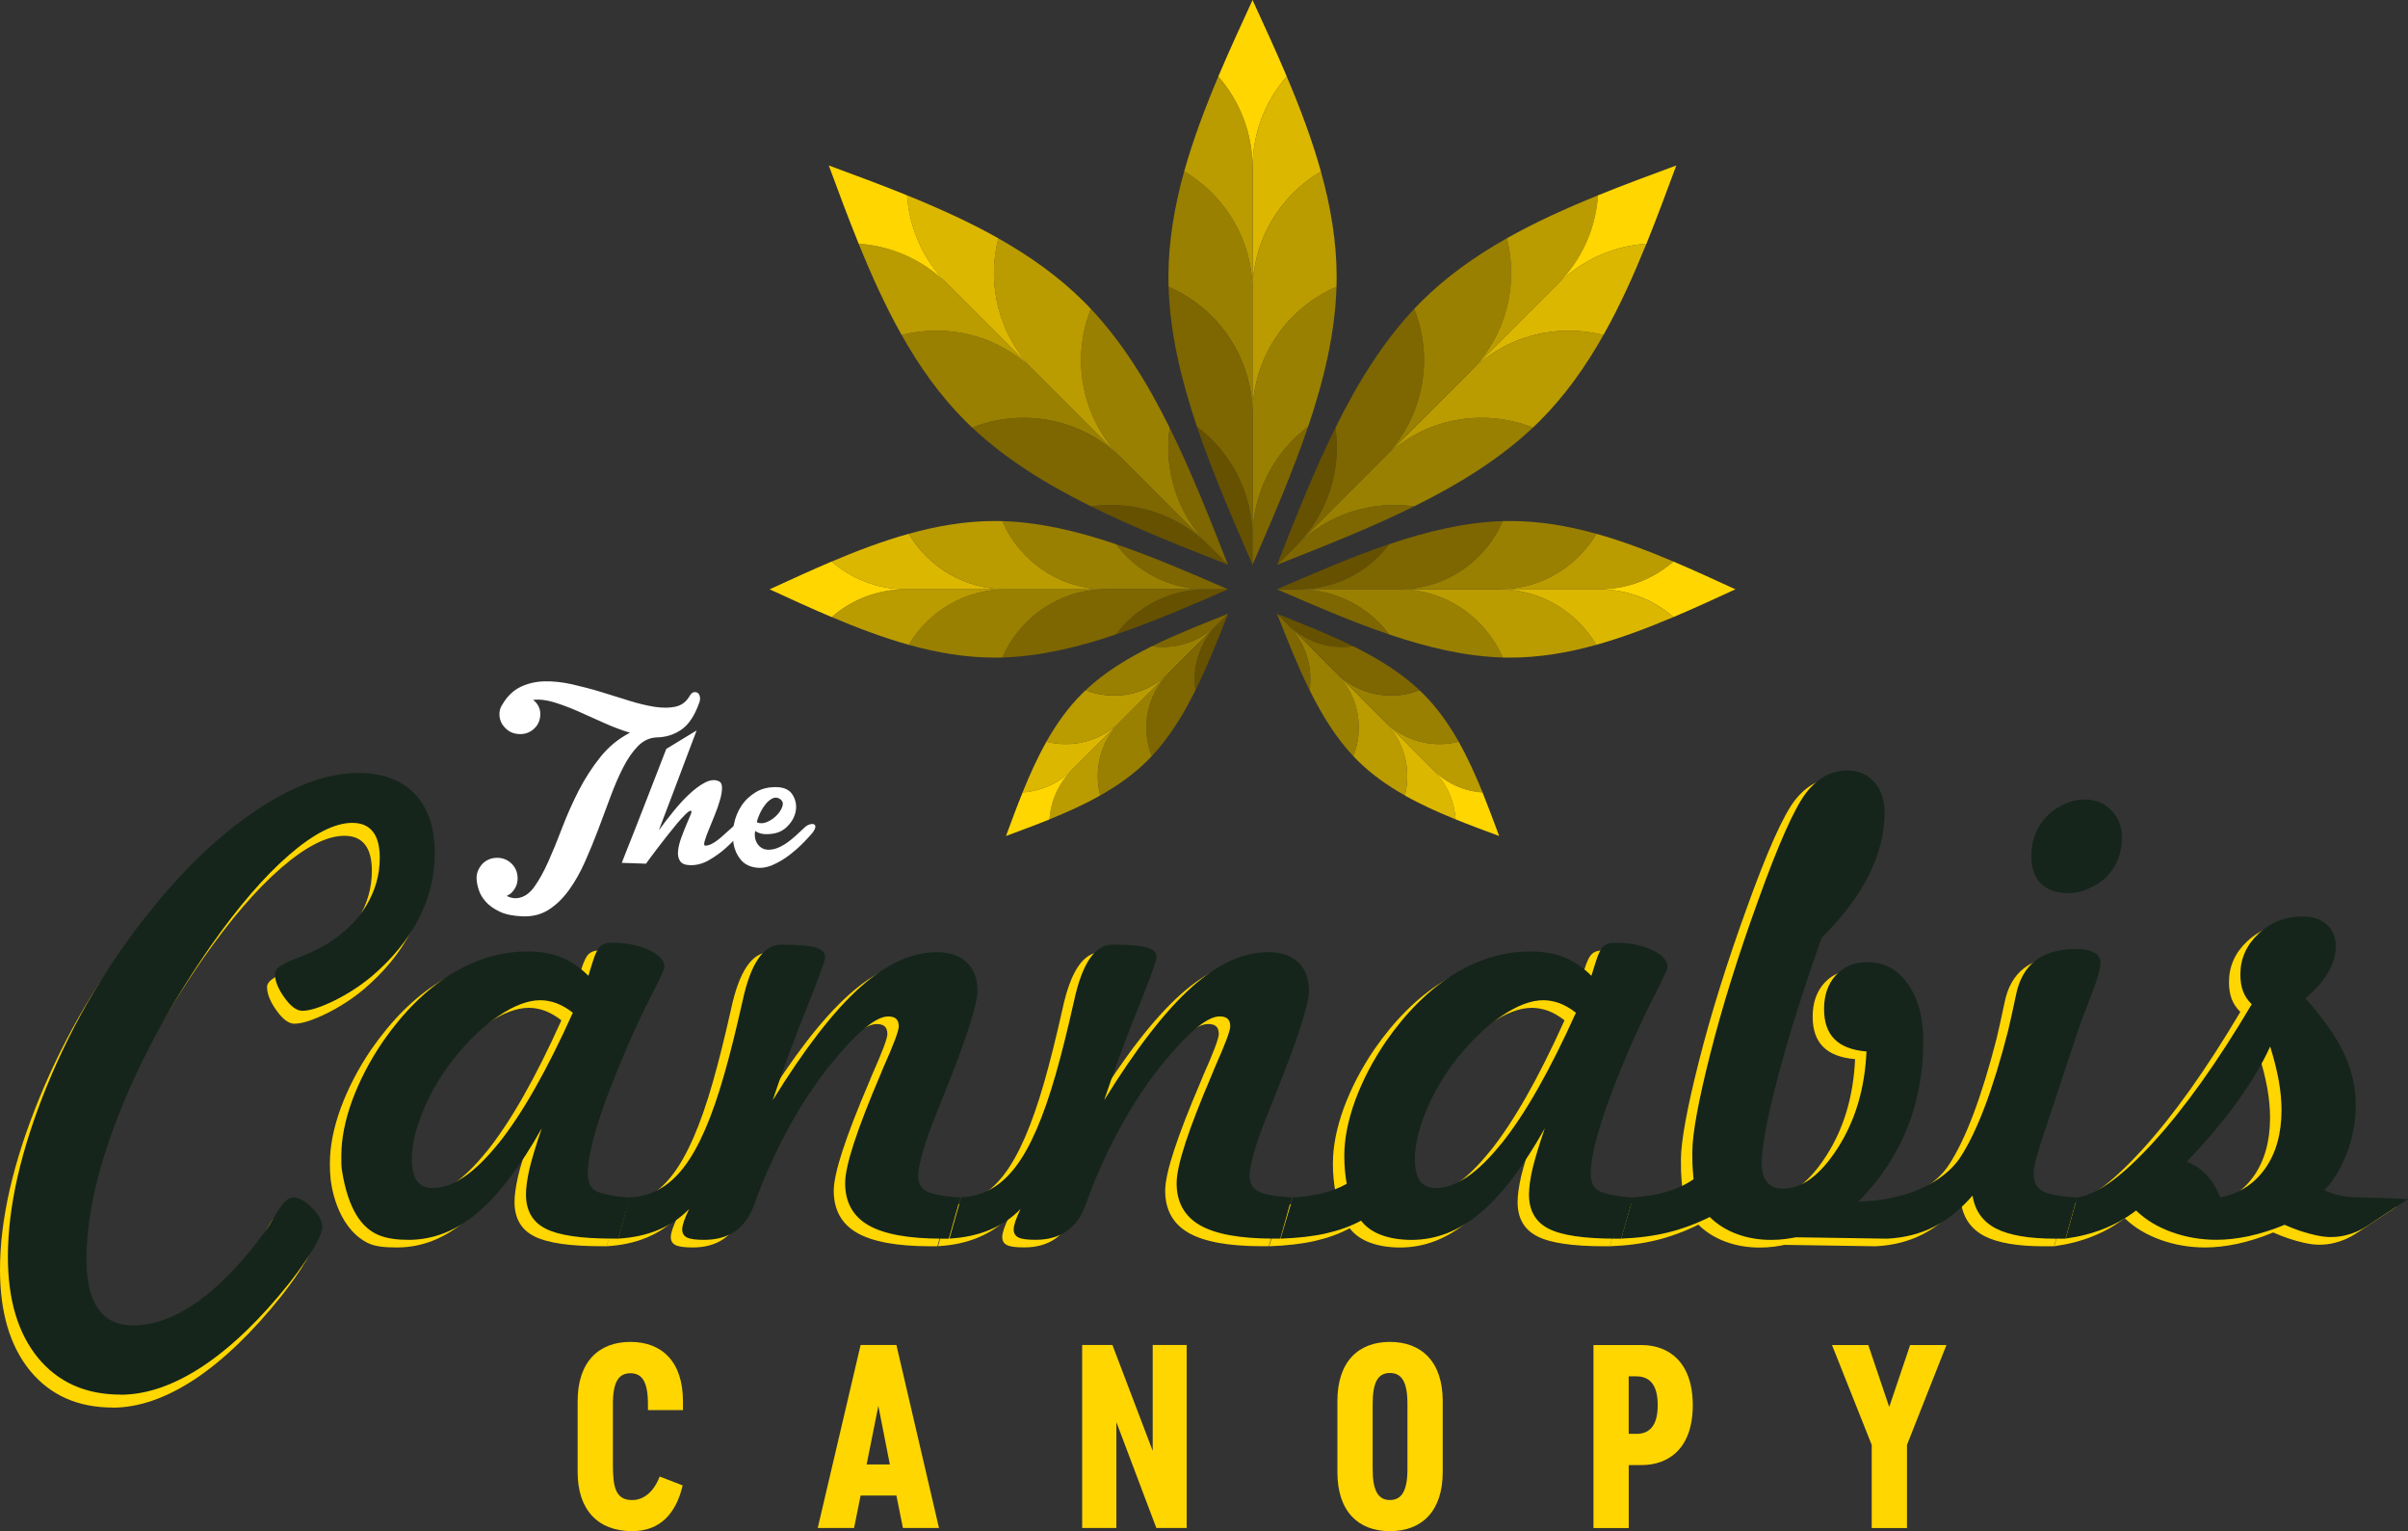 <?xml version="1.0" encoding="UTF-8"?> <svg xmlns="http://www.w3.org/2000/svg" id="Layer_2" viewBox="0 0 488.12 310.28"><rect x="0" y="0" width="488.12" height="310.28" fill="#333333" stroke="none"/><defs><style>.cls-1{fill:#7e6600;}.cls-1,.cls-2,.cls-3,.cls-4,.cls-5,.cls-6,.cls-7{fill-rule:evenodd;}.cls-2{fill:#dcb700;}.cls-3{fill:#665100;}.cls-4{fill:#ba9b00;}.cls-8{fill:#fff;}.cls-5{fill:#15251c;}.cls-6,.cls-9{fill:#ffd600;}.cls-7{fill:#9a8000;}</style></defs><g id="Layer_1-2"><path class="cls-8" d="M101.87,142.7c.98-1.64,2.2-2.81,3.66-3.51,1.47-.7,3.08-1.08,4.84-1.12,1.76-.04,3.62.16,5.59.6,1.97.45,3.93.96,5.87,1.55,1.95.59,3.85,1.18,5.71,1.77,1.86.59,3.6,1,5.2,1.25,1.6.24,3,.23,4.2-.04,1.2-.27,2.14-.96,2.8-2.07.27-.49.56-.78.87-.85.32-.07.59-.03.81.12.22.15.37.41.45.77.07.36.04.74-.1,1.16-.93,2.64-2.14,4.49-3.64,5.52-1.5,1.04-3.19,1.56-5.07,1.58-1.43.08-2.68.67-3.76,1.78-1.08,1.11-2.08,2.54-2.97,4.29-.9,1.75-1.75,3.71-2.56,5.9s-1.64,4.41-2.49,6.66c-.85,2.25-1.75,4.45-2.71,6.59-.95,2.14-2.03,4.05-3.24,5.72-1.21,1.67-2.57,2.99-4.09,3.97-1.52.97-3.28,1.42-5.28,1.35-1.92-.07-3.48-.38-4.67-.95s-2.13-1.23-2.82-2.01-1.16-1.58-1.42-2.4c-.26-.83-.41-1.53-.43-2.12-.09-1.09.28-2.12,1.11-3.1.78-.81,1.75-1.24,2.9-1.28,1.15-.04,2.16.33,3.01,1.11.81.78,1.24,1.74,1.28,2.87.05,1.13-.32,2.12-1.11,2.97-.17.2-.35.35-.52.45-.17.1-.36.21-.58.33.74.36,1.42.51,2.05.45,1.34-.12,2.51-.87,3.5-2.23.99-1.37,1.95-3.09,2.88-5.17.93-2.08,1.88-4.39,2.84-6.93.97-2.54,2.08-5.03,3.33-7.48,1.26-2.44,2.72-4.71,4.38-6.78,1.66-2.08,3.66-3.72,6.01-4.94-1.74-.52-3.5-1.19-5.29-2-1.79-.82-3.54-1.6-5.25-2.35-1.71-.75-3.34-1.36-4.89-1.83-1.55-.47-2.96-.63-4.22-.46.24.18.43.33.55.46.73.82,1.03,1.78.9,2.89-.12,1.1-.61,2-1.47,2.68-.86.68-1.86.97-3.01.87-1.15-.1-2.08-.58-2.81-1.45-.56-.61-.88-1.35-.96-2.23-.07-.88.13-1.67.62-2.36ZM126.04,174.85c.27-.7.62-1.58,1.03-2.63.41-1.05.86-2.18,1.34-3.37.48-1.2.97-2.45,1.48-3.78.5-1.32,1.01-2.62,1.52-3.9,1.15-2.97,2.36-6.11,3.65-9.41l6.15-3.74c-.92,2.39-1.82,4.77-2.69,7.12-.78,2.06-1.61,4.26-2.49,6.6-.88,2.33-1.71,4.51-2.49,6.53.92-1.26,1.92-2.56,2.99-3.88,1.07-1.32,2.15-2.49,3.23-3.5,1.08-1.01,2.13-1.78,3.15-2.31,1.02-.53,1.93-.63,2.71-.31.49.18.74.64.74,1.38,0,.73-.15,1.58-.44,2.56-.28.97-.64,2-1.08,3.07-.44,1.07-.84,2.05-1.2,2.94-.37.89-.63,1.63-.8,2.23-.17.6-.13.91.12.91.38.01.8-.1,1.27-.33.47-.23.95-.55,1.45-.95.49-.4,1-.84,1.52-1.33.52-.48,1.04-.95,1.55-1.39.52-.44.97-.72,1.35-.83.38-.11.66-.1.85.03.18.13.25.34.2.63-.05.29-.23.62-.54.99-1.14,1.38-2.28,2.6-3.45,3.64-1.03.93-2.18,1.75-3.44,2.48-1.26.73-2.56,1.07-3.89,1.02-1-.03-1.67-.33-2.01-.89-.34-.55-.46-1.24-.37-2.05.09-.81.31-1.69.66-2.64.35-.95.69-1.83,1.03-2.63.34-.8.63-1.47.85-2.01.23-.53.24-.81.03-.81-.21,0-.56.23-1.06.72-.5.48-1.06,1.1-1.7,1.85-.63.75-1.3,1.58-2,2.47-.7.9-1.36,1.74-1.97,2.54-.61.79-1.13,1.48-1.54,2.05-.42.57-.67.92-.76,1.04v.06s-4.95-.17-4.95-.17Z"></path><path class="cls-8" d="M162.92,167.85c.35-.36.71-.61,1.09-.75.38-.13.68-.16.91-.09.23.07.35.24.36.51.01.27-.16.65-.51,1.15-.39.49-1,1.16-1.83,2.01-.83.85-1.76,1.69-2.82,2.51-1.05.82-2.18,1.5-3.4,2.05-1.21.54-2.38.73-3.5.57-1.29-.17-2.31-.7-3.05-1.58-.74-.88-1.23-1.94-1.46-3.16-.23-1.22-.21-2.53.04-3.92.26-1.39.76-2.66,1.51-3.81.75-1.15,1.74-2.08,2.95-2.82,1.22-.73,2.66-1.07,4.33-1.01,1.5.05,2.56.59,3.17,1.62.61,1.03.8,2.13.58,3.31-.23,1.18-.86,2.26-1.9,3.23-1.04.97-2.46,1.42-4.25,1.36-.29,0-.55-.04-.78-.09-.23-.05-.45-.12-.65-.21-.21-.09-.41-.2-.62-.34-.1.42-.11.84-.05,1.29.07.44.21.84.43,1.21.22.36.51.67.88.91.37.24.8.37,1.3.39.67.02,1.33-.1,1.99-.37.66-.27,1.3-.62,1.92-1.06.62-.44,1.21-.92,1.78-1.44.56-.52,1.08-1.01,1.56-1.45ZM158.29,162.04c-.57-.44-1.13-.52-1.69-.25-.55.27-1.05.7-1.48,1.27-.44.57-.82,1.2-1.14,1.91-.32.7-.5,1.26-.56,1.67.66.27,1.36.25,2.1-.08.74-.33,1.39-.78,1.93-1.34.54-.57.92-1.15,1.13-1.75.21-.6.11-1.07-.29-1.42Z"></path><path class="cls-6" d="M22.85,285.23c-7.08,0-12.65-2.49-16.74-7.44-4.07-4.98-6.11-11.79-6.11-20.49,0-10.16,2.64-21.71,7.93-34.66,5.29-12.92,12.35-24.83,21.17-35.71,7-8.69,14.21-15.47,21.63-20.37,7.44-4.87,14.19-7.31,20.24-7.31,4.93,0,8.77,1.41,11.49,4.24,2.72,2.82,4.07,6.85,4.07,12.08,0,4.62-1.1,9.02-3.27,13.24-2.17,4.24-5.36,8.12-9.51,11.66-2.38,1.98-4.95,3.63-7.7,4.98-2.76,1.33-4.87,2-6.37,2-1.14,0-2.36-.89-3.63-2.68-1.29-1.79-1.92-3.39-1.92-4.79,0-1.03,1.31-2.02,3.92-2.99,2.61-.97,4.81-1.98,6.58-3.06,3.46-2.11,6.11-4.68,7.97-7.72,1.85-3.04,2.78-6.28,2.78-9.74,0-2.36-.46-4.13-1.39-5.31-.93-1.2-2.32-1.79-4.18-1.79-3.54,0-7.82,2.17-12.86,6.54-5.02,4.36-10.27,10.46-15.75,18.28-7.99,11.49-14.21,22.85-18.64,34.07-4.43,11.22-6.64,21.06-6.64,29.54,0,4.45.8,7.8,2.38,10.03,1.58,2.26,3.94,3.37,7.08,3.37,4.15,0,8.45-1.56,12.9-4.66,4.45-3.12,8.94-7.72,13.43-13.81.74-.95,1.58-2.26,2.53-3.94,1.35-2.34,2.53-3.52,3.56-3.52,1.16,0,2.42.69,3.84,2.11,1.39,1.39,2.09,2.68,2.09,3.82,0,.91-.57,2.36-1.73,4.32-1.16,1.98-2.78,4.32-4.87,7-5.9,7.4-11.76,13.05-17.58,16.93-5.84,3.86-11.41,5.8-16.72,5.8h0Z"></path><path class="cls-6" d="M125.03,213.18c1.35-3.12,2.91-6.41,4.68-9.89,1.77-3.46,2.66-5.38,2.66-5.8,0-1.33-1.05-2.47-3.18-3.46-2.11-.97-4.6-1.46-7.44-1.46-1.03,0-1.81.23-2.34.7-.53.44-1.08,1.52-1.6,3.23l-.86,2.78c-1.73-1.73-3.56-2.97-5.5-3.75-1.94-.78-4.24-1.18-6.91-1.18-5.36,0-10.52,1.56-15.54,4.66-5,3.12-9.55,7.63-13.68,13.56-2.68,3.92-4.74,7.91-6.24,11.95-1.48,4.07-2.21,7.8-2.21,11.22,0,1.08.04,2.09.13,2.99.08.93,1.04,9.72,7.38,13.07,1.65.87,3.8.99,6.13.99,4.96,0,9.59-1.81,13.91-5.44,4.32-3.63,8.69-9.34,13.09-17.18-1.14,3.31-1.96,6.01-2.47,8.1-.48,2.11-.74,3.88-.74,5.31,0,3.25,1.31,5.57,3.94,6.92,2.64,1.37,7.19,2.04,13.64,2.04h1.12l2.4-8.29c-3.67-.34-6.01-.82-7.04-1.45-1.03-.63-1.54-1.77-1.54-3.44,0-2.38.7-5.78,2.07-10.2,1.39-4.43,3.44-9.76,6.16-15.98ZM98.7,233.27c-4.83,6.01-9.26,9.02-13.3,9.02-1.43,0-2.51-.48-3.2-1.45-.7-.97-1.05-2.47-1.05-4.47,0-2.8.78-6.07,2.32-9.8,1.54-3.73,3.65-7.27,6.28-10.6,2.89-3.63,5.9-6.49,9.04-8.58,3.16-2.11,5.95-3.16,8.39-3.16,1.12,0,2.21.21,3.31.61,1.1.42,2.19,1.05,3.31,1.92-5.25,11.66-10.27,20.51-15.09,26.52Z"></path><path class="cls-6" d="M137.43,246.49c-1.79,1.86-3.9,3.29-6.3,4.28-2.4,1.01-5.12,1.6-8.16,1.77l2.36-8.35c4.32-.17,7.97-2.19,10.96-6.09,3.02-3.88,5.74-10.16,8.2-18.8,1.2-4.17,2.42-9.11,3.71-14.84,1.64-7.65,4.24-11.49,7.82-11.49,3.25,0,5.54.19,6.89.55,1.37.38,2.04,1.03,2.04,1.98,0,.7-1.29,4.24-3.84,10.58-2.55,6.35-4.81,12.48-6.79,18.43,6.43-10.41,12.31-18.03,17.65-22.83,5.33-4.79,10.54-7.19,15.64-7.19,2.59,0,4.62.7,6.05,2.07,1.46,1.39,2.17,3.31,2.17,5.78,0,2.8-2.38,10.1-7.15,21.92l-1.54,3.88c-1.03,2.51-1.83,4.85-2.45,7.02-.59,2.15-.89,3.69-.89,4.6,0,1.52.57,2.59,1.73,3.2,1.14.63,3.43,1.03,6.83,1.24l-2.34,8.35h-1.41c-6.77,0-11.72-.91-14.88-2.72-3.14-1.81-4.72-4.66-4.72-8.52,0-1.77.59-4.49,1.79-8.16,1.2-3.67,3.01-8.35,5.44-14.02l.48-1.18c2.11-4.72,3.16-7.53,3.16-8.39,0-.72-.17-1.22-.53-1.56-.34-.32-.89-.48-1.62-.48-2.45,0-6.2,3.08-11.28,9.25-5.08,6.18-9.55,13.68-13.37,22.49-.78,1.77-1.62,3.92-2.53,6.49-1.73,4.7-5.1,7.04-10.12,7.04-1.65,0-2.8-.15-3.46-.46-.65-.32-.99-.86-.99-1.64,0-.4.11-.95.34-1.64.23-.67.59-1.54,1.08-2.55h0Z"></path><path class="cls-6" d="M204.57,246.49c-.48,1.01-.84,1.88-1.07,2.55-.23.7-.34,1.24-.34,1.64,0,.78.34,1.33.99,1.64.65.32,1.81.46,3.46.46,5.02,0,8.39-2.34,10.12-7.04.91-2.57,1.75-4.72,2.53-6.49,3.82-8.81,8.28-16.32,13.37-22.49,5.08-6.18,8.83-9.25,11.28-9.25.74,0,1.29.17,1.62.48.36.34.53.84.53,1.56,0,.86-1.05,3.67-3.16,8.39l-.48,1.18c-2.43,5.67-4.24,10.35-5.44,14.02-1.2,3.67-1.79,6.39-1.79,8.16,0,3.86,1.58,6.7,4.72,8.52,3.16,1.81,8.11,2.72,14.88,2.72h1.41l2.34-8.35c-3.39-.21-5.69-.61-6.83-1.24-1.16-.61-1.73-1.69-1.73-3.2,0-.91.29-2.45.89-4.6.61-2.17,1.41-4.51,2.45-7.02l1.54-3.88c4.76-11.83,7.15-19.12,7.15-21.92,0-2.47-.72-4.39-2.17-5.78-1.43-1.37-3.46-2.07-6.05-2.07-5.1,0-10.31,2.4-15.64,7.19-5.33,4.81-11.22,12.42-17.65,22.83,1.98-5.95,4.24-12.08,6.79-18.43,2.55-6.35,3.84-9.89,3.84-10.58,0-.95-.67-1.6-2.04-1.98-1.35-.36-3.65-.55-6.89-.55-3.58,0-6.18,3.84-7.82,11.49-1.29,5.73-2.51,10.67-3.71,14.84-2.47,8.64-5.19,14.92-8.2,18.8-2.99,3.9-6.64,5.92-10.96,6.09l-2.36,8.35c3.04-.17,5.75-.76,8.16-1.77,2.4-.99,4.51-2.42,6.3-4.28h0Z"></path><path class="cls-6" d="M328.37,213.18c1.35-3.12,2.91-6.41,4.68-9.89,1.77-3.46,2.66-5.38,2.66-5.8,0-1.33-1.05-2.47-3.18-3.46-2.11-.97-4.6-1.46-7.44-1.46-1.03,0-1.81.23-2.34.7-.53.44-1.08,1.52-1.6,3.23l-.87,2.78c-1.73-1.73-3.56-2.97-5.5-3.75-1.94-.78-4.24-1.18-6.92-1.18-5.35,0-10.52,1.56-15.54,4.66-5,3.12-9.55,7.63-13.68,13.56-2.68,3.92-4.74,7.91-6.24,11.95-1.47,4.07-2.21,7.8-2.21,11.22,0,1.08.04,2.09.13,2.99.08.93.21,1.83.36,2.7-1.43.82-3.06,1.45-4.85,1.9-1.79.46-3.82.74-6.07.87l-2.49,8.35c3.54-.13,6.64-.48,9.28-1.08,2.64-.61,4.98-1.45,7.04-2.57.99,1.29,2.36,2.26,4.11,2.91,1.75.65,3.79.99,6.14.99,4.95,0,9.59-1.81,13.91-5.44,4.32-3.63,8.69-9.34,13.09-17.18-1.14,3.31-1.96,6.01-2.47,8.1-.49,2.11-.74,3.88-.74,5.31,0,3.25,1.31,5.57,3.94,6.92,2.63,1.37,7.19,2.04,13.64,2.04h1.12l2.4-8.29c-3.67-.34-6.01-.82-7.04-1.45-1.03-.63-1.54-1.77-1.54-3.44,0-2.38.69-5.78,2.07-10.2,1.39-4.43,3.44-9.76,6.15-15.98ZM302.04,233.27c-4.83,6.01-9.25,9.02-13.3,9.02-1.43,0-2.51-.48-3.2-1.45-.7-.97-1.05-2.47-1.05-4.47,0-2.8.78-6.07,2.32-9.8,1.54-3.73,3.65-7.27,6.28-10.6,2.89-3.63,5.9-6.49,9.04-8.58,3.16-2.11,5.94-3.16,8.39-3.16,1.12,0,2.21.21,3.31.61,1.1.42,2.19,1.05,3.31,1.92-5.25,11.66-10.27,20.51-15.09,26.52Z"></path><path class="cls-6" d="M328.73,244.2l-2.42,8.35c3.46-.13,6.64-.55,9.55-1.26,2.89-.72,5.69-1.77,8.41-3.12,1.5,1.48,3.31,2.64,5.48,3.44,2.15.8,4.47,1.2,6.96,1.2,8.07,0,15.24-4.03,21.48-12.06,6.24-8.03,9.36-17.46,9.36-28.29,0-4.74-1.03-8.58-3.12-11.51-2.09-2.95-4.81-4.43-8.14-4.43-2.68,0-4.83.89-6.45,2.64-1.6,1.75-2.4,4.05-2.4,6.87,0,2.64.7,4.68,2.11,6.09,1.39,1.43,3.56,2.26,6.49,2.51-.34,7.5-2.26,14-5.8,19.52-3.54,5.52-7.25,8.29-11.13,8.29-1.39,0-2.47-.44-3.2-1.31-.74-.87-1.12-2.09-1.12-3.69,0-3.44,1.08-9.25,3.25-17.46,2.15-8.22,5.12-17.69,8.92-28.4,4.2-4.15,7.38-8.37,9.53-12.63,2.15-4.26,3.22-8.52,3.22-12.75,0-2.55-.69-4.62-2.11-6.18-1.39-1.56-3.2-2.34-5.44-2.34-3.21,0-5.99,1.52-8.35,4.53-2.34,3.04-5.61,10.33-9.76,21.9-4.01,11.05-7.23,21.36-9.66,30.95-2.43,9.59-3.65,16.25-3.65,19.94,0,.72,0,1.45.02,2.26.02.8.11,1.9.23,3.25-1.52,1.08-3.31,1.9-5.38,2.53-2.04.61-4.34.99-6.89,1.16h0Z"></path><path class="cls-6" d="M358.78,252.21l2.36-8.35c20.1,3.98,30.42-2.52,33.86-7.72,3.44-5.21,6.68-13.79,9.74-25.74.44-1.9.99-4.3,1.6-7.23,1.24-6.22,5.29-9.32,12.19-9.32,1.6,0,2.82.23,3.67.72.85.46,1.27,1.16,1.27,2.07,0,1.22-.72,3.65-2.13,7.23-1.41,3.58-2.42,6.34-3.04,8.33l-5.93,17.92-.25.74c-1.47,4.32-2.21,7.13-2.21,8.41,0,1.73.57,2.93,1.73,3.6,1.14.67,3.52,1.12,7.08,1.33l-2.34,8.35h-2.15c-5.31,0-9.3-.7-11.98-2.07-2.66-1.39-4.24-3.61-4.72-6.66-2.45,2.8-5.06,4.93-7.88,6.35-2.83,1.43-5.99,2.21-9.44,2.38l-21.42-.33Z"></path><path class="cls-6" d="M476.59,244.2c-1.73,0-3.2-.13-4.45-.38-1.22-.23-2.32-.61-3.25-1.1,1.96-2.11,3.5-4.7,4.64-7.76,1.12-3.08,1.69-6.24,1.69-9.49,0-3.58-.8-7.08-2.4-10.48-1.6-3.39-4.22-7.13-7.82-11.15,2.07-1.73,3.6-3.48,4.64-5.27,1.03-1.77,1.54-3.52,1.54-5.25,0-1.85-.61-3.33-1.83-4.41-1.2-1.1-2.85-1.64-4.91-1.64-3.46,0-6.43,1.16-8.9,3.46-2.47,2.32-3.71,5.08-3.71,8.28,0,1.29.17,2.4.53,3.37.36.97.93,1.85,1.77,2.68-6.89,11.62-13.51,20.93-19.88,27.91-6.37,6.98-11.53,10.73-15.49,11.22l-2.34,8.35c2.76-.38,5.33-1.03,7.72-1.98,2.4-.95,4.57-2.19,6.55-3.71,1.9,1.86,4.3,3.31,7.17,4.36,2.89,1.05,5.95,1.58,9.15,1.58,2.03,0,4.2-.25,6.54-.74,2.32-.51,4.74-1.26,7.25-2.3,2.11.95,4.2,1.64,6.3,2.11.33.07.67.13,1,.19,3.3.58,6.71-.26,9.5-2.1l8.22-5.43-9.22-.34ZM456.85,238.33c-2.19,3.12-5.25,5.08-9.11,5.86-.72-1.81-1.62-3.33-2.76-4.53-1.14-1.22-2.49-2.13-4.05-2.7,3.84-3.96,7.21-7.95,10.14-11.99,2.93-4.03,5.18-7.82,6.79-11.36.8,2.55,1.37,4.87,1.75,6.96.36,2.07.55,4.05.55,5.9,0,4.76-1.1,8.73-3.31,11.87Z"></path><path class="cls-5" d="M419.23,180.98c-2.38,0-4.22-.65-5.52-1.94-1.29-1.31-1.94-3.14-1.94-5.52,0-3.1.95-5.71,2.87-7.82,1.92-2.13,4.2-3.18,6.87-3.18,2.19,0,3.98.72,5.44,2.17,1.43,1.43,2.15,3.29,2.15,5.55,0,3.06-.95,5.61-2.85,7.67-1.88,2.04-4.22,3.08-7.02,3.08h0Z"></path><path class="cls-5" d="M420.25,180.47c-2.38,0-4.22-.65-5.52-1.94-1.29-1.31-1.94-3.14-1.94-5.52,0-3.1.95-5.71,2.87-7.82,1.92-2.13,4.2-3.18,6.87-3.18,2.19,0,3.98.72,5.44,2.17,1.43,1.43,2.15,3.29,2.15,5.55,0,3.06-.95,5.61-2.85,7.67-1.88,2.04-4.22,3.08-7.02,3.08h0Z"></path><path class="cls-5" d="M24.45,282.61c-7.08,0-12.65-2.49-16.74-7.44-4.07-4.98-6.11-11.79-6.11-20.49,0-10.16,2.64-21.71,7.93-34.66,5.29-12.92,12.35-24.83,21.17-35.71,7-8.69,14.21-15.47,21.63-20.37,7.44-4.87,14.19-7.31,20.24-7.31,4.93,0,8.77,1.41,11.49,4.24,2.72,2.82,4.07,6.85,4.07,12.08,0,4.62-1.1,9.02-3.27,13.24-2.17,4.24-5.36,8.12-9.51,11.66-2.38,1.98-4.95,3.63-7.7,4.98-2.76,1.33-4.87,2-6.37,2-1.14,0-2.36-.89-3.63-2.68-1.29-1.79-1.92-3.39-1.92-4.79,0-1.03,1.31-2.02,3.92-2.99,2.61-.97,4.81-1.98,6.58-3.06,3.46-2.11,6.11-4.68,7.97-7.72,1.85-3.04,2.78-6.28,2.78-9.74,0-2.36-.46-4.13-1.39-5.31-.93-1.2-2.32-1.79-4.18-1.79-3.54,0-7.82,2.17-12.86,6.54-5.02,4.36-10.27,10.46-15.75,18.28-7.99,11.49-14.21,22.85-18.64,34.07-4.43,11.22-6.64,21.06-6.64,29.54,0,4.45.8,7.8,2.38,10.03,1.58,2.26,3.94,3.37,7.08,3.37,4.15,0,8.45-1.56,12.9-4.66,4.45-3.12,8.94-7.72,13.43-13.81.74-.95,1.58-2.26,2.53-3.94,1.35-2.34,2.53-3.52,3.56-3.52,1.16,0,2.42.69,3.84,2.11,1.39,1.39,2.09,2.68,2.09,3.82,0,.91-.57,2.36-1.73,4.32-1.16,1.98-2.78,4.32-4.87,7-5.9,7.4-11.76,13.05-17.58,16.93-5.84,3.86-11.41,5.8-16.72,5.8h0Z"></path><path class="cls-5" d="M127.35,211.64c1.35-3.12,2.91-6.41,4.68-9.89,1.77-3.46,2.66-5.38,2.66-5.8,0-1.33-1.05-2.47-3.18-3.46-2.11-.97-4.6-1.46-7.44-1.46-1.03,0-1.81.23-2.34.7-.53.44-1.08,1.52-1.6,3.23l-.86,2.78c-1.73-1.73-3.56-2.97-5.5-3.75-1.94-.78-4.24-1.18-6.91-1.18-5.36,0-10.52,1.56-15.54,4.66-5,3.12-9.55,7.63-13.68,13.56-2.68,3.92-4.74,7.91-6.24,11.95-1.48,4.07-2.21,7.8-2.21,11.22,0,1.08-.02,2.09.13,2.99,1.28,8.03,4.07,11.66,7.38,13.07,1.72.73,3.8.99,6.13.99,4.96,0,9.59-1.81,13.91-5.44,4.32-3.63,8.69-9.34,13.09-17.18-1.14,3.31-1.96,6.01-2.47,8.1-.48,2.11-.74,3.88-.74,5.31,0,3.25,1.31,5.57,3.94,6.92,2.64,1.37,7.19,2.04,13.64,2.04h1.12l2.4-8.29c-3.67-.34-6.01-.82-7.04-1.45-1.03-.63-1.54-1.77-1.54-3.44,0-2.38.7-5.78,2.07-10.2,1.39-4.43,3.44-9.76,6.16-15.98ZM101.02,231.73c-4.83,6.01-9.26,9.02-13.3,9.02-1.43,0-2.51-.48-3.2-1.45-.7-.97-1.05-2.47-1.05-4.47,0-2.8.78-6.07,2.32-9.8,1.54-3.73,3.65-7.27,6.28-10.6,2.89-3.63,5.9-6.49,9.04-8.58,3.16-2.11,5.95-3.16,8.39-3.16,1.12,0,2.21.21,3.31.61,1.1.42,2.19,1.05,3.31,1.92-5.25,11.66-10.27,20.51-15.09,26.52Z"></path><path class="cls-5" d="M139.74,244.95c-1.79,1.86-3.9,3.29-6.3,4.28-2.4,1.01-5.12,1.6-8.16,1.77l2.36-8.35c4.32-.17,7.97-2.19,10.96-6.09,3.02-3.88,5.74-10.16,8.2-18.8,1.2-4.17,2.42-9.11,3.71-14.84,1.64-7.65,4.24-11.49,7.82-11.49,3.25,0,5.54.19,6.89.55,1.37.38,2.04,1.03,2.04,1.98,0,.7-1.29,4.24-3.84,10.58-2.55,6.35-4.81,12.48-6.79,18.43,6.43-10.41,12.31-18.03,17.65-22.83,5.33-4.79,10.54-7.19,15.64-7.19,2.59,0,4.62.7,6.05,2.07,1.46,1.39,2.17,3.31,2.17,5.78,0,2.8-2.38,10.1-7.15,21.92l-1.54,3.88c-1.03,2.51-1.83,4.85-2.45,7.02-.59,2.15-.89,3.69-.89,4.6,0,1.52.57,2.59,1.73,3.2,1.14.63,3.43,1.03,6.83,1.24l-2.34,8.35h-1.41c-6.77,0-11.72-.91-14.88-2.72-3.14-1.81-4.72-4.66-4.72-8.52,0-1.77.59-4.49,1.79-8.16,1.2-3.67,3.01-8.35,5.44-14.02l.48-1.18c2.11-4.72,3.16-7.53,3.16-8.39,0-.72-.17-1.22-.53-1.56-.34-.32-.89-.48-1.62-.48-2.45,0-6.2,3.08-11.28,9.25-5.08,6.18-9.55,13.68-13.37,22.49-.78,1.77-1.62,3.92-2.53,6.49-1.73,4.7-5.1,7.04-10.12,7.04-1.65,0-2.8-.15-3.46-.46-.65-.32-.99-.86-.99-1.64,0-.4.11-.95.34-1.64.23-.67.59-1.54,1.08-2.55h0Z"></path><path class="cls-5" d="M206.89,244.95c-.48,1.01-.84,1.88-1.07,2.55-.23.7-.34,1.24-.34,1.64,0,.78.34,1.33.99,1.64.65.32,1.81.46,3.46.46,5.02,0,8.39-2.34,10.12-7.04.91-2.57,1.75-4.72,2.53-6.49,3.82-8.81,8.28-16.32,13.37-22.49,5.08-6.18,8.83-9.25,11.28-9.25.74,0,1.29.17,1.62.48.36.34.53.84.53,1.56,0,.86-1.05,3.67-3.16,8.39l-.48,1.18c-2.43,5.67-4.24,10.35-5.44,14.02-1.2,3.67-1.79,6.39-1.79,8.16,0,3.86,1.58,6.7,4.72,8.52,3.16,1.81,8.11,2.72,14.88,2.72h1.41l2.34-8.35c-3.39-.21-5.69-.61-6.83-1.24-1.16-.61-1.73-1.69-1.73-3.2,0-.91.29-2.45.89-4.6.61-2.17,1.41-4.51,2.45-7.02l1.54-3.88c4.76-11.83,7.15-19.12,7.15-21.92,0-2.47-.72-4.39-2.17-5.78-1.43-1.37-3.46-2.07-6.05-2.07-5.1,0-10.31,2.4-15.64,7.19-5.33,4.81-11.22,12.42-17.65,22.83,1.98-5.95,4.24-12.08,6.79-18.43,2.55-6.35,3.84-9.89,3.84-10.58,0-.95-.67-1.6-2.04-1.98-1.35-.36-3.65-.55-6.89-.55-3.58,0-6.18,3.84-7.82,11.49-1.29,5.73-2.51,10.67-3.71,14.84-2.47,8.64-5.19,14.92-8.2,18.8-2.99,3.9-6.64,5.92-10.96,6.09l-2.36,8.35c3.04-.17,5.75-.76,8.16-1.77,2.4-.99,4.51-2.42,6.3-4.28h0Z"></path><path class="cls-5" d="M330.68,211.64c1.35-3.12,2.91-6.41,4.68-9.89,1.77-3.46,2.66-5.38,2.66-5.8,0-1.33-1.05-2.47-3.18-3.46-2.11-.97-4.6-1.46-7.44-1.46-1.03,0-1.81.23-2.34.7-.53.44-1.08,1.52-1.6,3.23l-.87,2.78c-1.73-1.73-3.56-2.97-5.5-3.75-1.94-.78-4.24-1.18-6.92-1.18-5.35,0-10.52,1.56-15.54,4.66-5,3.12-9.55,7.63-13.68,13.56-2.68,3.92-4.74,7.91-6.24,11.95-1.47,4.07-2.21,7.8-2.21,11.22,0,1.08.04,2.09.13,2.99.08.93.21,1.83.36,2.7-1.43.82-3.06,1.45-4.85,1.9-1.79.46-3.82.74-6.07.87l-2.49,8.35c3.54-.13,6.64-.48,9.28-1.08,2.64-.61,4.98-1.45,7.04-2.57.99,1.29,2.36,2.26,4.11,2.91,1.75.65,3.79.99,6.14.99,4.95,0,9.59-1.81,13.91-5.44,4.32-3.63,8.69-9.34,13.09-17.18-1.14,3.31-1.96,6.01-2.47,8.1-.49,2.11-.74,3.88-.74,5.31,0,3.25,1.31,5.57,3.94,6.92,2.63,1.37,7.19,2.04,13.64,2.04h1.12l2.4-8.29c-3.67-.34-6.01-.82-7.04-1.45-1.03-.63-1.54-1.77-1.54-3.44,0-2.38.69-5.78,2.07-10.2,1.39-4.43,3.44-9.76,6.15-15.98ZM304.35,231.73c-4.83,6.01-9.25,9.02-13.3,9.02-1.43,0-2.51-.48-3.2-1.45-.7-.97-1.05-2.47-1.05-4.47,0-2.8.78-6.07,2.32-9.8,1.54-3.73,3.65-7.27,6.28-10.6,2.89-3.63,5.9-6.49,9.04-8.58,3.16-2.11,5.94-3.16,8.39-3.16,1.12,0,2.21.21,3.31.61,1.1.42,2.19,1.05,3.31,1.92-5.25,11.66-10.27,20.51-15.09,26.52Z"></path><path class="cls-5" d="M331.04,242.65l-2.42,8.35c3.46-.13,6.64-.55,9.55-1.26,2.89-.72,5.69-1.77,8.41-3.12,1.5,1.48,3.31,2.64,5.48,3.44,2.15.8,4.47,1.2,6.96,1.2,8.07,0,15.24-4.03,21.48-12.06,6.24-8.03,9.36-17.46,9.36-28.29,0-4.74-1.03-8.58-3.12-11.51-2.09-2.95-4.81-4.43-8.14-4.43-2.68,0-4.83.89-6.45,2.64-1.6,1.75-2.4,4.05-2.4,6.87,0,2.64.7,4.68,2.11,6.09,1.39,1.43,3.56,2.26,6.49,2.51-.34,7.5-2.26,14-5.8,19.52-3.54,5.52-7.25,8.29-11.13,8.29-1.39,0-2.47-.44-3.2-1.31-.74-.87-1.12-2.09-1.12-3.69,0-3.44,1.08-9.25,3.25-17.46,2.15-8.22,5.12-17.69,8.92-28.4,4.2-4.15,7.38-8.37,9.53-12.63,2.15-4.26,3.22-8.52,3.22-12.75,0-2.55-.69-4.62-2.11-6.18-1.39-1.56-3.2-2.34-5.44-2.34-3.21,0-5.99,1.52-8.35,4.53-2.34,3.04-5.61,10.33-9.76,21.9-4.01,11.05-7.23,21.36-9.66,30.95-2.43,9.59-3.65,16.25-3.65,19.94,0,.72,0,1.45.02,2.26.02.8.11,1.9.23,3.25-1.52,1.08-3.31,1.9-5.38,2.53-2.04.61-4.34.99-6.89,1.16h0Z"></path><path class="cls-5" d="M361.1,250.67l2.36-8.35c20.1,3.98,30.42-2.52,33.86-7.72,3.44-5.21,6.68-13.79,9.74-25.74.44-1.9.99-4.3,1.6-7.23,1.24-6.22,5.29-9.32,12.19-9.32,1.6,0,2.82.23,3.67.72.85.46,1.27,1.16,1.27,2.07,0,1.22-.72,3.65-2.13,7.23-1.41,3.58-2.42,6.34-3.04,8.33l-5.93,17.92-.25.74c-1.47,4.32-2.21,7.13-2.21,8.41,0,1.73.57,2.93,1.73,3.6,1.14.67,3.52,1.12,7.08,1.33l-2.34,8.35h-2.15c-5.31,0-9.3-.7-11.98-2.07-2.66-1.39-4.24-3.61-4.72-6.66-2.45,2.8-5.06,4.93-7.88,6.35-2.83,1.43-5.99,2.21-9.44,2.38l-21.42-.33Z"></path><path class="cls-5" d="M478.9,242.65c-1.73,0-3.2-.13-4.45-.38-1.22-.23-2.32-.61-3.25-1.1,1.96-2.11,3.5-4.7,4.64-7.76,1.12-3.08,1.69-6.24,1.69-9.49,0-3.58-.8-7.08-2.4-10.48-1.6-3.39-4.22-7.13-7.82-11.15,2.07-1.73,3.6-3.48,4.64-5.27,1.03-1.77,1.54-3.52,1.54-5.25,0-1.85-.61-3.33-1.83-4.41-1.2-1.1-2.85-1.64-4.91-1.64-3.46,0-6.43,1.16-8.9,3.46-2.47,2.32-3.71,5.08-3.71,8.28,0,1.29.17,2.4.53,3.37.36.97.93,1.85,1.77,2.68-6.89,11.62-13.51,20.93-19.88,27.91-6.37,6.98-11.53,10.73-15.49,11.22l-2.34,8.35c2.76-.38,5.33-1.03,7.72-1.98,2.4-.95,4.57-2.19,6.55-3.71,1.9,1.86,4.3,3.31,7.17,4.36,2.89,1.05,5.95,1.58,9.15,1.58,2.03,0,4.2-.25,6.54-.74,2.32-.51,4.74-1.26,7.25-2.3,2.11.95,4.2,1.64,6.3,2.11.33.07.67.13,1,.19,3.3.58,6.71-.26,9.5-2.1l8.22-5.43-9.22-.34ZM459.17,236.79c-2.19,3.12-5.25,5.08-9.11,5.86-.72-1.81-1.62-3.33-2.76-4.53-1.14-1.22-2.49-2.13-4.05-2.7,3.84-3.96,7.21-7.95,10.14-11.99,2.93-4.03,5.18-7.82,6.79-11.36.8,2.55,1.37,4.87,1.75,6.96.36,2.07.55,4.05.55,5.9,0,4.76-1.1,8.73-3.31,11.87Z"></path><path class="cls-9" d="M124.24,296.72c0,4.55.48,7.26,3.92,7.26,2.33,0,4.4-1.7,5.56-4.77l4.66,1.8c-1.32,5.67-4.56,9.27-10.22,9.27-6.99,0-11.07-4.34-11.07-11.97v-14.36c0-8,4.29-12.02,10.7-12.02s10.65,4.03,10.65,12.02v1.8h-7.1v-1.22c0-4.5-1.17-6.25-3.55-6.25s-3.55,1.75-3.55,6.25v12.19Z"></path><path class="cls-9" d="M165.76,309.64l8.69-37.08h7.26l8.63,37.08h-7.31l-1.32-6.57h-7.26l-1.32,6.57h-7.36ZM180.38,296.77l-2.33-11.87-2.38,11.87h4.71Z"></path><path class="cls-9" d="M226.3,288.19v21.45h-6.94v-37.08h6.14l8.16,21.45v-21.45h6.89v37.08h-6.15l-8.1-21.45Z"></path><path class="cls-9" d="M292.45,298.31c0,7.94-4.24,11.97-10.7,11.97s-10.65-4.03-10.65-11.97v-14.41c0-7.95,4.24-11.97,10.65-11.97s10.7,4.03,10.7,11.97v14.41ZM285.3,284.48c0-4.45-1.17-6.25-3.55-6.25s-3.5,1.8-3.5,6.25v13.24c0,4.45,1.17,6.25,3.5,6.25s3.55-1.8,3.55-6.25v-13.24Z"></path><path class="cls-9" d="M330.16,296.88v12.77h-7.15v-37.08h9.75c5.56,0,10.38,3.5,10.38,12.19s-4.82,12.13-10.38,12.13h-2.59ZM331.69,290.57c3.07,0,4.34-2.17,4.34-5.83s-1.27-5.83-4.34-5.83h-1.54v11.65h1.54Z"></path><path class="cls-9" d="M387.2,272.56h7.36l-8,20.24v16.85h-7.15v-16.85l-8.05-20.24h7.36l4.24,12.56,4.24-12.56Z"></path><path class="cls-3" d="M253.9,108.99c0-9.22-4.43-17.4-11.27-22.54,3.14,9.3,7.21,18.65,11.27,28.01v-5.46Z"></path><path class="cls-1" d="M265.17,86.45c-6.84,5.14-11.27,13.32-11.27,22.54v5.46c4.06-9.35,8.13-18.71,11.27-28.01"></path><path class="cls-7" d="M253.9,108.99c0-9.22,4.43-17.4,11.27-22.54,3.22-9.52,5.47-18.99,5.75-28.33-10.01,4.32-17.02,14.28-17.02,25.88v24.99Z"></path><path class="cls-1" d="M253.9,96.5v-12.49c0-11.6-7.01-21.56-17.02-25.88.28,9.34,2.53,18.8,5.75,28.33,6.84,5.14,11.27,13.32,11.27,22.54v-12.5Z"></path><path class="cls-7" d="M236.88,58.12c10.01,4.32,17.02,14.28,17.02,25.88v-24.99c0-10.33-5.56-19.37-13.86-24.27-1.97,7.08-3.19,14.21-3.19,21.41,0,.66.01,1.31.03,1.97"></path><path class="cls-4" d="M253.9,59.01v24.99c0-11.6,7.01-21.56,17.02-25.88.02-.66.03-1.31.03-1.97,0-7.21-1.22-14.33-3.19-21.41-8.3,4.9-13.86,13.94-13.86,24.27"></path><path class="cls-2" d="M253.9,59.01c0-10.33,5.56-19.37,13.86-24.27-1.8-6.44-4.22-12.85-6.92-19.23-4.32,4.95-6.94,11.43-6.94,18.51v24.99Z"></path><path class="cls-4" d="M253.9,59.01v-24.99c0-7.09-2.62-13.56-6.94-18.51-2.7,6.39-5.12,12.79-6.92,19.23,8.3,4.9,13.86,13.94,13.86,24.27"></path><path class="cls-6" d="M246.96,15.5c4.32,4.95,6.94,11.43,6.94,18.51,0-7.09,2.62-13.56,6.94-18.51-2.19-5.17-4.57-10.34-6.94-15.5-2.37,5.16-4.75,10.33-6.94,15.5"></path><path class="cls-3" d="M245.07,110.59c-6.52-6.52-15.44-9.18-23.91-7.97,8.8,4.35,18.28,8.09,27.77,11.83l-3.86-3.86Z"></path><path class="cls-1" d="M237.1,86.68c-1.21,8.47,1.45,17.39,7.97,23.91l3.86,3.86c-3.74-9.49-7.48-18.98-11.83-27.77"></path><path class="cls-7" d="M245.07,110.59c-6.52-6.52-9.18-15.44-7.97-23.91-4.46-9.01-9.56-17.29-15.97-24.09-4.02,10.13-1.93,22.13,6.27,30.33l8.84,8.84,8.84,8.84Z"></path><path class="cls-1" d="M236.24,101.76l-8.84-8.84c-8.2-8.2-20.2-10.29-30.33-6.27,6.81,6.41,15.08,11.51,24.1,15.97,8.47-1.21,17.39,1.45,23.91,7.97l-8.84-8.84Z"></path><path class="cls-7" d="M197.07,86.65c10.14-4.02,22.13-1.93,30.33,6.27l-17.67-17.67c-7.31-7.31-17.63-9.76-26.96-7.36,3.61,6.4,7.79,12.31,12.89,17.4.46.46.93.92,1.41,1.37"></path><path class="cls-4" d="M209.73,75.25l17.67,17.67c-8.2-8.2-10.29-20.2-6.27-30.33-.45-.48-.9-.95-1.37-1.41-5.1-5.1-11-9.28-17.4-12.89-2.4,9.33.06,19.66,7.36,26.96"></path><path class="cls-2" d="M209.73,75.25c-7.31-7.31-9.76-17.63-7.36-26.96-5.83-3.29-12.07-6.1-18.5-8.71.45,6.56,3.18,12.99,8.19,18l17.67,17.67Z"></path><path class="cls-4" d="M209.73,75.25l-17.67-17.67c-5.01-5.01-11.44-7.74-18-8.19,2.6,6.43,5.42,12.67,8.71,18.5,9.33-2.4,19.65.06,26.96,7.36"></path><path class="cls-6" d="M174.06,49.39c6.56.45,12.99,3.18,18,8.19-5.01-5.01-7.74-11.44-8.19-18-5.21-2.11-10.54-4.08-15.87-6.05,1.97,5.33,3.94,10.66,6.06,15.86"></path><path class="cls-1" d="M262.73,110.59c6.52-6.52,15.44-9.18,23.91-7.97-8.8,4.35-18.28,8.09-27.77,11.83l3.86-3.86Z"></path><path class="cls-3" d="M270.7,86.68c1.21,8.47-1.45,17.39-7.97,23.91l-3.86,3.86c3.74-9.49,7.48-18.98,11.83-27.77"></path><path class="cls-1" d="M262.73,110.59c6.52-6.52,9.18-15.44,7.97-23.91,4.46-9.01,9.56-17.29,15.97-24.09,4.02,10.13,1.93,22.13-6.27,30.33l-8.84,8.84-8.84,8.84Z"></path><path class="cls-7" d="M271.56,101.76l8.84-8.84c8.2-8.2,20.2-10.29,30.33-6.27-6.8,6.41-15.08,11.51-24.09,15.97-8.48-1.21-17.39,1.45-23.91,7.97l8.84-8.84Z"></path><path class="cls-4" d="M310.73,86.65c-10.14-4.02-22.13-1.93-30.33,6.27l17.67-17.67c7.31-7.31,17.63-9.76,26.96-7.36-3.61,6.4-7.79,12.31-12.89,17.4-.46.46-.94.92-1.41,1.37"></path><path class="cls-7" d="M298.07,75.25l-17.67,17.67c8.2-8.2,10.29-20.2,6.27-30.33.45-.48.91-.95,1.37-1.41,5.1-5.1,11-9.28,17.4-12.89,2.4,9.33-.06,19.66-7.37,26.96"></path><path class="cls-4" d="M298.07,75.25c7.31-7.31,9.76-17.63,7.37-26.96,5.83-3.29,12.07-6.1,18.5-8.71-.45,6.56-3.18,12.99-8.19,18l-17.67,17.67Z"></path><path class="cls-2" d="M298.07,75.25l17.67-17.67c5.01-5.01,11.44-7.74,18-8.19-2.61,6.43-5.42,12.67-8.71,18.5-9.33-2.4-19.65.06-26.96,7.36"></path><path class="cls-6" d="M333.74,49.39c-6.56.45-12.99,3.18-18,8.19,5.01-5.01,7.74-11.44,8.19-18,5.21-2.11,10.54-4.08,15.87-6.05-1.97,5.33-3.95,10.66-6.05,15.86"></path><path class="cls-1" d="M263.3,119.42c7.48,0,14.13,3.59,18.3,9.15-7.55-2.55-15.14-5.85-22.74-9.15h4.44Z"></path><path class="cls-3" d="M281.6,110.27c-4.17,5.56-10.82,9.15-18.3,9.15h-4.44c7.6-3.3,15.19-6.6,22.74-9.15"></path><path class="cls-1" d="M263.3,119.42c7.48,0,14.13-3.6,18.3-9.15,7.73-2.61,15.42-4.44,23-4.67-3.51,8.13-11.6,13.82-21.01,13.82h-20.29Z"></path><path class="cls-7" d="M273.45,119.42h10.14c9.42,0,17.5,5.69,21.01,13.82-7.58-.23-15.27-2.05-23-4.67-4.17-5.56-10.82-9.15-18.3-9.15h10.15Z"></path><path class="cls-4" d="M304.6,133.24c-3.51-8.13-11.6-13.82-21.01-13.82h20.29c8.39,0,15.73,4.52,19.71,11.25-5.75,1.6-11.54,2.59-17.39,2.59-.53,0-1.07,0-1.6-.02"></path><path class="cls-7" d="M303.88,119.42h-20.29c9.42,0,17.5-5.69,21.01-13.82.53-.02,1.07-.02,1.6-.02,5.85,0,11.64.99,17.39,2.59-3.98,6.73-11.32,11.25-19.71,11.25"></path><path class="cls-4" d="M303.88,119.42c8.39,0,15.73-4.52,19.71-11.25,5.23,1.46,10.43,3.42,15.62,5.62-4.02,3.51-9.28,5.63-15.03,5.63h-20.29Z"></path><path class="cls-2" d="M303.88,119.42h20.29c5.76,0,11.01,2.13,15.03,5.63-5.18,2.19-10.39,4.16-15.62,5.62-3.98-6.73-11.32-11.25-19.71-11.25"></path><path class="cls-6" d="M339.21,125.05c-4.02-3.51-9.28-5.63-15.03-5.63,5.76,0,11.01-2.12,15.03-5.63,4.2,1.78,8.39,3.71,12.58,5.63-4.19,1.93-8.38,3.86-12.58,5.63"></path><path class="cls-3" d="M244.5,119.42c-7.49,0-14.13,3.59-18.3,9.15,7.55-2.55,15.14-5.85,22.74-9.15h-4.43Z"></path><path class="cls-1" d="M226.2,110.27c4.17,5.56,10.82,9.15,18.3,9.15h4.43c-7.6-3.3-15.19-6.6-22.74-9.15"></path><path class="cls-7" d="M244.5,119.42c-7.49,0-14.13-3.6-18.3-9.15-7.73-2.61-15.42-4.44-23-4.67,3.51,8.13,11.6,13.82,21.01,13.82h20.29Z"></path><path class="cls-1" d="M234.35,119.42h-10.14c-9.41,0-17.5,5.69-21.01,13.82,7.58-.23,15.27-2.05,23-4.67,4.17-5.56,10.82-9.15,18.3-9.15h-10.15Z"></path><path class="cls-7" d="M203.2,133.24c3.51-8.13,11.6-13.82,21.01-13.82h-20.29c-8.39,0-15.73,4.52-19.71,11.25,5.75,1.6,11.54,2.59,17.39,2.59.53,0,1.07,0,1.6-.02"></path><path class="cls-4" d="M203.92,119.42h20.29c-9.41,0-17.5-5.69-21.01-13.82-.53-.02-1.07-.02-1.6-.02-5.85,0-11.64.99-17.39,2.59,3.98,6.73,11.32,11.25,19.71,11.25"></path><path class="cls-2" d="M203.92,119.42c-8.39,0-15.73-4.52-19.71-11.25-5.23,1.46-10.43,3.42-15.62,5.62,4.02,3.51,9.28,5.63,15.03,5.63h20.29Z"></path><path class="cls-4" d="M203.92,119.42h-20.29c-5.75,0-11.01,2.13-15.03,5.63,5.19,2.19,10.39,4.16,15.62,5.62,3.98-6.73,11.32-11.25,19.71-11.25"></path><path class="cls-6" d="M168.59,125.05c4.02-3.51,9.28-5.63,15.03-5.63-5.75,0-11.01-2.12-15.03-5.63-4.2,1.78-8.39,3.71-12.58,5.63,4.19,1.93,8.38,3.86,12.58,5.63"></path><path class="cls-3" d="M246.79,126.53c-3.63,3.63-5.1,8.59-4.43,13.3,2.42-4.89,4.5-10.17,6.58-15.45l-2.15,2.15Z"></path><path class="cls-1" d="M233.48,130.97c4.71.67,9.68-.81,13.3-4.43l2.15-2.15c-5.28,2.08-10.56,4.16-15.45,6.58"></path><path class="cls-7" d="M246.79,126.53c-3.63,3.63-8.59,5.1-13.3,4.43-5.01,2.48-9.62,5.32-13.41,8.88,5.64,2.24,12.31,1.08,16.88-3.49l4.92-4.92,4.92-4.92Z"></path><path class="cls-1" d="M241.87,131.45l-4.92,4.92c-4.56,4.56-5.73,11.24-3.49,16.88,3.56-3.79,6.4-8.39,8.88-13.41-.67-4.71.81-9.67,4.43-13.3l-4.92,4.92Z"></path><path class="cls-7" d="M233.47,153.24c-2.24-5.64-1.08-12.31,3.49-16.88l-9.83,9.83c-4.07,4.06-5.43,9.81-4.1,15,3.56-2.01,6.85-4.33,9.68-7.17.26-.26.51-.52.76-.79"></path><path class="cls-4" d="M227.12,146.2l9.83-9.83c-4.56,4.56-11.24,5.73-16.88,3.49-.27.25-.53.51-.79.76-2.83,2.83-5.16,6.12-7.17,9.68,5.19,1.33,10.93-.03,15-4.1"></path><path class="cls-2" d="M227.12,146.2c-4.07,4.06-9.81,5.43-15,4.1-1.83,3.24-3.4,6.71-4.84,10.29,3.65-.25,7.22-1.77,10.01-4.55l9.83-9.83Z"></path><path class="cls-4" d="M227.12,146.2l-9.83,9.83c-2.79,2.79-4.31,6.37-4.56,10.01,3.58-1.45,7.05-3.01,10.29-4.84-1.33-5.19.03-10.93,4.1-15"></path><path class="cls-6" d="M212.74,166.04c.25-3.65,1.77-7.22,4.56-10.01-2.79,2.79-6.37,4.31-10.01,4.55-1.18,2.9-2.27,5.86-3.37,8.83,2.96-1.1,5.93-2.19,8.83-3.37"></path><path class="cls-1" d="M261.02,126.53c3.63,3.63,5.1,8.59,4.43,13.3-2.42-4.89-4.5-10.17-6.58-15.45l2.15,2.15Z"></path><path class="cls-3" d="M274.32,130.97c-4.71.67-9.68-.81-13.3-4.43l-2.15-2.15c5.28,2.08,10.56,4.16,15.45,6.58"></path><path class="cls-1" d="M261.02,126.53c3.63,3.63,8.59,5.1,13.3,4.43,5.01,2.48,9.62,5.32,13.41,8.88-5.64,2.24-12.32,1.08-16.88-3.49l-4.92-4.92-4.92-4.92Z"></path><path class="cls-7" d="M265.93,131.45l4.92,4.92c4.56,4.56,5.72,11.24,3.49,16.88-3.56-3.79-6.4-8.39-8.88-13.41.67-4.71-.81-9.67-4.43-13.3l4.92,4.92Z"></path><path class="cls-4" d="M274.33,153.24c2.24-5.64,1.07-12.31-3.49-16.88l9.83,9.83c4.07,4.06,5.43,9.81,4.1,15-3.56-2.01-6.84-4.33-9.68-7.17-.26-.26-.51-.52-.76-.79"></path><path class="cls-7" d="M280.68,146.2l-9.83-9.83c4.56,4.56,11.24,5.73,16.88,3.49.27.25.53.51.79.76,2.83,2.83,5.16,6.12,7.17,9.68-5.19,1.33-10.93-.03-15-4.1"></path><path class="cls-4" d="M280.68,146.2c4.07,4.06,9.81,5.43,15,4.1,1.83,3.24,3.4,6.71,4.85,10.29-3.65-.25-7.23-1.77-10.01-4.55l-9.83-9.83Z"></path><path class="cls-2" d="M280.68,146.2l9.83,9.83c2.79,2.79,4.31,6.37,4.55,10.01-3.57-1.45-7.05-3.01-10.29-4.84,1.33-5.19-.03-10.93-4.1-15"></path><path class="cls-6" d="M295.06,166.04c-.25-3.65-1.77-7.22-4.55-10.01,2.79,2.79,6.37,4.31,10.01,4.55,1.17,2.9,2.27,5.86,3.37,8.83-2.96-1.1-5.93-2.19-8.83-3.37"></path></g></svg> 